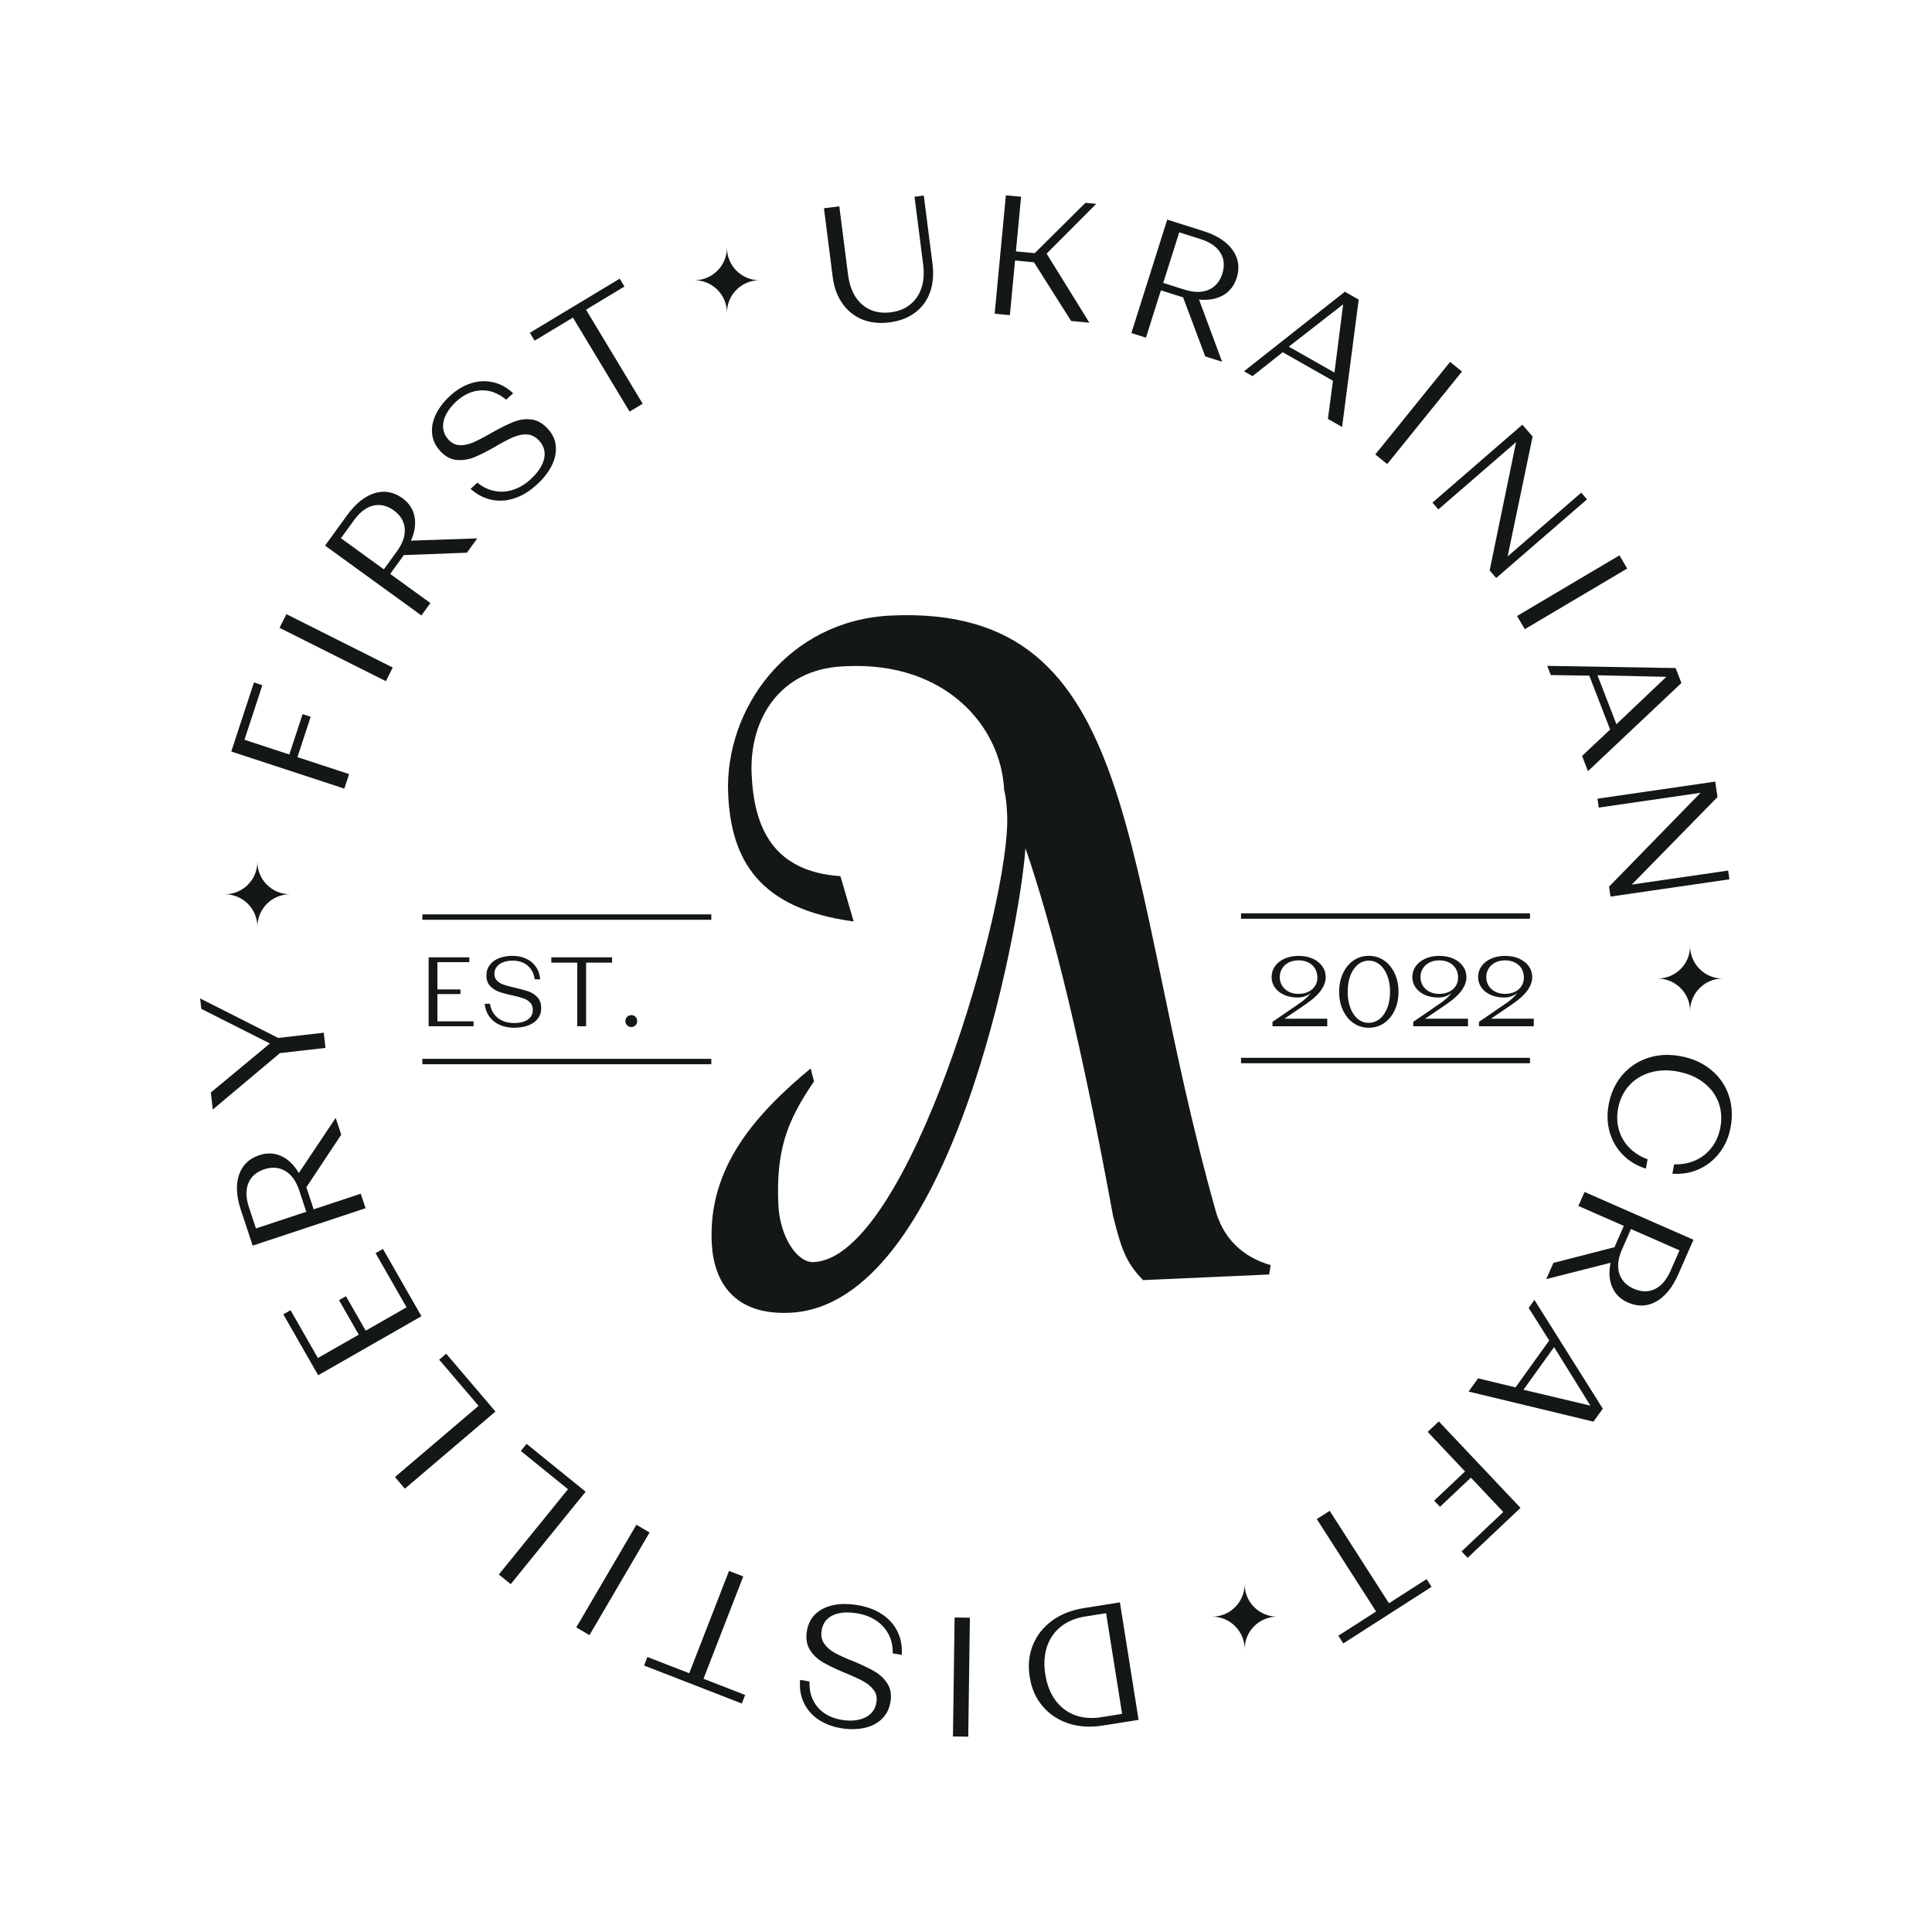 <?xml version="1.0" encoding="UTF-8"?>
<svg id="Layer_1" data-name="Layer 1" xmlns="http://www.w3.org/2000/svg" viewBox="0 0 800 800">
  <defs>
    <style>
      .cls-1 {
        fill: #131718;
        stroke-width: 0px;
      }

      .cls-2 {
        fill: none;
        stroke: #131718;
        stroke-miterlimit: 10;
        stroke-width: 2.24px;
      }
    </style>
  </defs>
  <path class="cls-1" d="M337.08,447.79c-11.28,16.4-15.78,28.61-14.78,51.05.59,13.15,7.67,24.08,14.63,23.77,39.46-1.76,81.7-149.4,80.11-184.99-.16-3.48-.31-6.97-1.24-10.41-1.18-26.31-24.09-53.19-65.09-51.36l-1.55.07c-26.3,1.18-38.95,21.9-37.93,44.72,1,22.44,9.17,40.29,36.77,42.16l5.49,18.75c-39.38-5.22-50.76-25.64-51.97-52.72-1.57-35.2,24.69-72.04,67.63-73.96,104.83-4.69,94.22,104.71,134.29,246.72,4.12,14.16,14.45,19.9,22.7,22.25l-.6,3.9-52.22,2.33c-7.31-7.43-9.13-13.55-12.43-26.58-12.82-69.97-24.69-118.67-36.27-152.26-2.38,33.44-31.07,189.39-97.61,192.36-23.21,1.04-31.59-12.93-32.31-29.18-1.38-30.95,17.8-52.74,40.97-71.99l1.4,5.36Z"/>
  <g>
    <path class="cls-1" d="M95.76,311.2l9.4-28.62,3.48,1.14-7.42,22.6,18.59,6.1,5.49-16.72,3.35,1.09-5.49,16.72,21.39,7.02-1.97,6.02-46.82-15.36Z"/>
    <path class="cls-1" d="M115.75,259.97l2.84-5.66,44.03,22.09-2.84,5.66-44.03-22.09Z"/>
    <path class="cls-1" d="M134.6,225.93l9.13-12.59c3.5-4.82,7.29-7.86,11.35-9.12,4.06-1.25,7.9-.57,11.51,2.04,2.78,2.01,4.46,4.57,5.06,7.66.59,3.1.1,6.41-1.49,9.96l27.46-.95-4.29,5.93-26.2,1c-.1.22-.21.42-.35.61-.14.19-.29.4-.46.63l-4.75,6.55,16.64,12.06-3.72,5.13-39.89-28.92ZM164.36,228.29c2.42-3.34,3.5-6.5,3.23-9.49-.27-2.98-1.77-5.46-4.51-7.44-2.77-2.01-5.61-2.68-8.51-2-2.9.68-5.57,2.7-7.98,6.04l-5.42,7.46,17.78,12.89,5.4-7.46Z"/>
    <path class="cls-1" d="M222.14,200.8c-2.92,2.66-5.97,4.51-9.18,5.55-3.2,1.05-6.36,1.24-9.46.59-3.11-.66-5.99-2.16-8.64-4.51l2.81-2.56c2.21,1.79,4.57,2.94,7.1,3.44,2.51.5,5.06.34,7.62-.47,2.56-.81,4.98-2.26,7.27-4.34,3.09-2.81,4.96-5.63,5.62-8.46.66-2.83,0-5.33-1.99-7.52-1.49-1.63-3.14-2.5-4.96-2.62-1.82-.11-3.71.24-5.66,1.06-1.95.83-4.39,2.1-7.32,3.82l-.05.05c-3.38,1.93-6.29,3.41-8.73,4.43-2.44,1.02-4.92,1.42-7.44,1.2-2.51-.21-4.81-1.47-6.9-3.76-1.99-2.18-3.1-4.62-3.32-7.3-.23-2.69.34-5.37,1.7-8.07,1.36-2.69,3.29-5.19,5.83-7.5,2.68-2.44,5.51-4.14,8.54-5.11,3.02-.97,6.05-1.13,9.08-.47,3.05.65,5.86,2.19,8.43,4.6l-2.92,2.65c-3.22-2.7-6.67-4-10.33-3.86-3.65.13-7.1,1.66-10.32,4.6-1.8,1.64-3.19,3.4-4.15,5.26-.97,1.87-1.4,3.72-1.28,5.55.11,1.83.85,3.5,2.22,4.99,1.35,1.49,2.92,2.26,4.67,2.31s3.54-.31,5.35-1.07c1.81-.76,4.18-1.97,7.12-3.63.07-.06.14-.11.2-.14.07-.03.12-.06.15-.09.1-.03.2-.08.29-.16.08-.08.17-.13.28-.16,3.45-1.93,6.39-3.39,8.82-4.38,2.43-.98,4.9-1.32,7.39-1.03,2.49.3,4.79,1.59,6.87,3.88,2,2.18,3.1,4.59,3.3,7.23.21,2.63-.35,5.32-1.71,8.04-1.37,2.73-3.46,5.39-6.3,7.98Z"/>
    <path class="cls-1" d="M237.23,131.51l-15.86,9.55-1.96-3.26,37.2-22.41,1.96,3.25-15.91,9.59,23.46,38.94-5.42,3.27-23.46-38.94Z"/>
    <path class="cls-1" d="M368.36,133.49c-4.2.54-7.96.13-11.3-1.21-3.34-1.35-6.08-3.54-8.22-6.58-2.14-3.04-3.49-6.72-4.04-11.05l-3.62-28.41,6.36-.81,3.61,28.27c.47,3.68,1.5,6.75,3.09,9.22,1.6,2.47,3.64,4.25,6.15,5.35,2.51,1.1,5.34,1.45,8.51,1.04,3.21-.41,5.89-1.5,8.06-3.27,2.16-1.76,3.7-4.05,4.62-6.87.92-2.81,1.14-6.01.69-9.59l-3.59-28.13,3.84-.49,3.6,28.2c.57,4.42.23,8.37-1.01,11.83-1.24,3.47-3.3,6.29-6.19,8.45-2.89,2.17-6.4,3.51-10.55,4.04Z"/>
    <path class="cls-1" d="M416.51,80.88l6.3.59-2.14,22.63,7.78.73,20.99-20.84,4.48.42-20.54,20.61,17.71,28.61-7.56-.72-15.37-24.29-7.85-.75-2.14,22.63-6.3-.6,4.64-49.04Z"/>
    <path class="cls-1" d="M483.33,90.94l14.83,4.69c5.68,1.79,9.76,4.43,12.23,7.89,2.47,3.47,3.04,7.32,1.69,11.57-1.04,3.27-2.92,5.67-5.67,7.21-2.76,1.54-6.07,2.12-9.92,1.74l9.56,25.76-6.98-2.21-9.21-24.54c-.24-.03-.48-.07-.69-.14-.22-.07-.47-.15-.74-.24l-7.73-2.44-6.19,19.59-6.03-1.91,14.85-46.97ZM490.48,119.92c3.93,1.24,7.27,1.27,10.01.07,2.74-1.2,4.62-3.41,5.64-6.63,1.03-3.26.77-6.16-.79-8.7-1.57-2.54-4.31-4.43-8.25-5.67l-8.79-2.78-6.63,20.94,8.8,2.78Z"/>
    <path class="cls-1" d="M556.86,120.79l5.75,3.27-6.88,52.74-5.87-3.33,2.09-15.81-20.8-11.81-12.5,9.9-3.55-2.01,41.77-32.94ZM552.57,154.28l3.57-28.08-.13-.07-22.34,17.41,18.91,10.74Z"/>
    <path class="cls-1" d="M600.46,149.86l4.92,3.98-30.97,38.32-4.93-3.98,30.97-38.32Z"/>
    <path class="cls-1" d="M630.38,175.86l4.24,4.9-10.34,49.65,30.48-26.41,2.39,2.77-37.61,32.58-2.71-3.14,10.95-53.14-32.19,27.87-2.44-2.82,37.24-32.26Z"/>
    <path class="cls-1" d="M670.56,229.96l3.23,5.45-42.39,25.11-3.23-5.45,42.39-25.1Z"/>
    <path class="cls-1" d="M693.85,276.65l2.39,6.17-38.7,36.49-2.44-6.3,11.62-10.92-8.63-22.32-15.94-.24-1.48-3.81,53.19.91ZM669.33,299.88l20.53-19.49-.05-.13-28.33-.65,7.85,20.28Z"/>
    <path class="cls-1" d="M710.24,323.65l.93,6.4-35.49,36.23,39.91-5.8.53,3.62-49.25,7.16-.6-4.11,37.88-38.86-42.14,6.12-.53-3.69,48.76-7.08Z"/>
    <path class="cls-1" d="M666.13,457.27c.93-4.79,2.81-8.84,5.67-12.16,2.86-3.32,6.41-5.68,10.64-7.06,4.23-1.39,8.79-1.61,13.67-.67,4.88.94,9.03,2.82,12.46,5.66,3.42,2.83,5.84,6.33,7.26,10.5,1.42,4.17,1.66,8.65.75,13.44-.76,3.96-2.29,7.43-4.59,10.41-2.29,2.97-5.13,5.22-8.5,6.75-3.38,1.53-7.05,2.15-11,1.86l.74-3.87c3.23.09,6.18-.46,8.85-1.67,2.67-1.21,4.89-2.97,6.67-5.28,1.79-2.31,2.97-5.03,3.58-8.16.73-3.78.48-7.29-.73-10.53-1.22-3.24-3.27-5.98-6.17-8.21-2.88-2.23-6.41-3.74-10.55-4.54-4.11-.79-7.91-.68-11.42.32-3.51,1-6.45,2.78-8.81,5.37-2.35,2.58-3.9,5.73-4.61,9.47-.61,3.13-.5,6.11.32,8.95.82,2.83,2.24,5.29,4.28,7.38,2.04,2.09,4.57,3.69,7.61,4.8l-.74,3.87c-3.82-1.21-7.03-3.14-9.59-5.78-2.58-2.65-4.37-5.78-5.4-9.39-1.03-3.61-1.15-7.42-.38-11.43Z"/>
    <path class="cls-1" d="M701.22,513.36l-6.25,14.24c-2.39,5.46-5.44,9.23-9.15,11.32-3.71,2.09-7.6,2.23-11.69.44-3.13-1.37-5.33-3.51-6.56-6.41-1.24-2.9-1.45-6.25-.66-10.06l-26.64,6.76,2.95-6.7,25.38-6.54c.05-.23.13-.46.22-.67.09-.21.19-.45.31-.71l3.26-7.41-18.82-8.26,2.55-5.8,45.11,19.8ZM671.64,517.37c-1.66,3.78-2.04,7.1-1.14,9.95.9,2.86,2.9,4.96,5.99,6.31,3.14,1.38,6.05,1.43,8.74.15,2.69-1.28,4.86-3.81,6.52-7.59l3.7-8.45-20.11-8.82-3.7,8.45Z"/>
    <path class="cls-1" d="M663.68,583.3l-3.86,5.37-51.71-12.45,3.94-5.49,15.5,3.76,13.95-19.43-8.51-13.48,2.38-3.32,28.31,45.03ZM630.83,575.47l27.54,6.53.09-.11-14.95-24.08-12.68,17.67Z"/>
    <path class="cls-1" d="M629.6,624.39l-21.89,20.68-2.51-2.66,17.29-16.33-13.43-14.22-12.79,12.08-2.41-2.56,12.78-12.09-15.46-16.37,4.59-4.35,33.84,35.81Z"/>
    <path class="cls-1" d="M575.14,663.87l15.58-9.99,2.05,3.2-36.55,23.44-2.05-3.2,15.64-10.03-24.55-38.27,5.33-3.42,24.55,38.27Z"/>
    <path class="cls-1" d="M471.46,712.16l-14.8,2.35c-5.24.83-10,.53-14.29-.9-4.29-1.43-7.84-3.8-10.65-7.11-2.81-3.3-4.59-7.34-5.34-12.12-.76-4.77-.33-9.17,1.32-13.21,1.63-4.04,4.27-7.39,7.91-10.06,3.64-2.67,8.07-4.42,13.31-5.25l14.81-2.36,7.73,48.65ZM449.33,669.36c-3.99.64-7.34,2.04-10.05,4.2-2.72,2.16-4.64,4.95-5.77,8.36-1.12,3.41-1.34,7.22-.67,11.44.68,4.26,2.07,7.83,4.19,10.7,2.12,2.87,4.81,4.91,8.07,6.13,3.25,1.22,6.87,1.51,10.86.87l8.68-1.38-6.63-41.7-8.68,1.38Z"/>
    <path class="cls-1" d="M400.93,719.12l-6.33-.09.68-49.26,6.33.09-.68,49.26Z"/>
    <path class="cls-1" d="M355.4,664.69c3.88.67,7.22,1.96,10,3.85,2.8,1.89,4.88,4.26,6.27,7.13,1.38,2.85,1.96,6.05,1.73,9.59l-3.74-.65c.06-2.85-.47-5.42-1.63-7.71-1.15-2.3-2.83-4.2-5.04-5.74-2.21-1.53-4.84-2.55-7.89-3.09-4.11-.71-7.49-.47-10.14.74-2.64,1.2-4.21,3.27-4.71,6.18-.38,2.17-.05,4.01.96,5.52,1.03,1.51,2.47,2.79,4.31,3.82,1.84,1.04,4.35,2.18,7.51,3.45h.07c3.6,1.5,6.54,2.89,8.84,4.2,2.31,1.3,4.13,3.01,5.5,5.13,1.37,2.12,1.79,4.7,1.26,7.75-.51,2.91-1.76,5.28-3.73,7.1-1.99,1.82-4.45,3.03-7.41,3.61-2.96.58-6.12.58-9.5,0-3.56-.62-6.64-1.82-9.27-3.61-2.61-1.79-4.6-4.08-5.94-6.89-1.35-2.8-1.86-5.97-1.53-9.48l3.88.68c-.16,4.21.94,7.72,3.28,10.53,2.34,2.81,5.67,4.59,9.96,5.34,2.4.42,4.64.44,6.7.06,2.07-.38,3.79-1.18,5.17-2.39,1.38-1.21,2.24-2.81,2.58-4.8.35-1.99,0-3.69-1.04-5.11-1.03-1.42-2.41-2.61-4.13-3.58-1.71-.96-4.12-2.09-7.23-3.4-.1-.02-.17-.05-.24-.08s-.12-.06-.17-.07c-.08-.06-.18-.1-.3-.12-.11-.02-.21-.06-.29-.12-3.64-1.54-6.6-2.96-8.86-4.29-2.27-1.32-4.05-3.06-5.35-5.21-1.29-2.15-1.67-4.76-1.14-7.81.5-2.91,1.74-5.26,3.68-7.04,1.96-1.78,4.42-2.97,7.4-3.57,2.99-.6,6.38-.57,10.17.09Z"/>
    <path class="cls-1" d="M291.3,695.14l17.25,6.71-1.38,3.54-40.47-15.73,1.38-3.54,17.32,6.73,16.47-42.37,5.9,2.29-16.47,42.37Z"/>
    <path class="cls-1" d="M244.08,677.08l-5.46-3.21,24.9-42.51,5.46,3.21-24.9,42.51Z"/>
    <path class="cls-1" d="M211.49,655.96l-4.93-3.99,28.63-35.32-19.53-15.82,2.4-2.95,24.44,19.8-31.02,38.28Z"/>
    <path class="cls-1" d="M167.65,616.43l-4.1-4.82,34.61-29.48-16.3-19.12,2.9-2.47,20.4,23.95-37.51,31.94Z"/>
    <path class="cls-1" d="M131.75,569.47l-14.43-25.23,2.99-1.71,11.32,19.8,16.93-9.68-8.18-14.29,2.87-1.64,8.18,14.29,16.92-9.68-12.83-22.42,3.05-1.75,15.94,27.86-42.77,24.45Z"/>
    <path class="cls-1" d="M104.63,515.79l-4.89-14.77c-1.87-5.66-2.13-10.5-.77-14.53,1.36-4.03,4.15-6.75,8.38-8.15,3.25-1.07,6.31-.95,9.16.38,2.87,1.33,5.27,3.67,7.22,7.02l15.27-22.85,2.3,6.95-14.49,21.85c.11.21.22.42.29.65s.15.47.24.73l2.54,7.68,19.51-6.46,1.99,6.01-46.77,15.49ZM123.93,493.01c-1.3-3.92-3.24-6.64-5.82-8.15-2.58-1.52-5.47-1.75-8.68-.69-3.24,1.08-5.45,2.99-6.58,5.74-1.14,2.75-1.07,6.09.24,10.01l2.89,8.75,20.85-6.9-2.9-8.75Z"/>
    <path class="cls-1" d="M115.91,436.08l-27.8,23.35-.8-7.06,24.46-20.29-28.42-14.33-.49-4.33,32.33,16.36,18.87-2.15.72,6.29-18.88,2.15Z"/>
  </g>
  <path class="cls-1" d="M177.49,396.41h16.84v2h-13.21v11.29h9.54v1.92h-9.54v11.29h14.97v2.04h-18.6v-28.54Z"/>
  <path class="cls-1" d="M213,425.57c-2.28,0-4.31-.4-6.1-1.2s-3.21-1.95-4.28-3.44c-1.08-1.49-1.72-3.26-1.94-5.3h2.2c.24,1.63.81,3.05,1.69,4.24.88,1.2,2.03,2.12,3.45,2.77,1.41.65,3.01.98,4.81.98,2.42,0,4.32-.47,5.71-1.43,1.38-.95,2.08-2.28,2.08-4,0-1.28-.37-2.3-1.1-3.06-.74-.76-1.68-1.35-2.84-1.76-1.15-.41-2.7-.82-4.63-1.22h-.04c-2.2-.49-4.02-.99-5.46-1.51-1.44-.52-2.66-1.31-3.65-2.39-.99-1.07-1.48-2.51-1.48-4.3s.47-3.19,1.43-4.43c.95-1.24,2.24-2.17,3.88-2.79s3.44-.94,5.42-.94c2.09,0,3.97.38,5.65,1.14,1.67.76,3.03,1.88,4.07,3.34s1.65,3.22,1.82,5.26h-2.28c-.33-2.42-1.3-4.32-2.92-5.69-1.62-1.37-3.69-2.06-6.22-2.06-1.42,0-2.69.21-3.84.63-1.14.42-2.04,1.05-2.71,1.88-.67.83-1,1.83-1,3s.37,2.11,1.1,2.81c.74.71,1.64,1.25,2.71,1.63,1.08.38,2.57.79,4.46,1.22.06,0,.1,0,.15.02.04.01.07.02.1.02.05.03.11.04.18.04s.13.01.19.04c2.23.52,4.06,1.04,5.49,1.57,1.43.53,2.61,1.35,3.57,2.45.95,1.1,1.43,2.55,1.43,4.34s-.47,3.17-1.41,4.38c-.94,1.21-2.23,2.13-3.88,2.78-1.65.64-3.58.96-5.81.96Z"/>
  <path class="cls-1" d="M239.02,398.61h-10.73v-2.2h25.16v2.2h-10.76v26.34h-3.67v-26.34Z"/>
  <path class="cls-1" d="M261.4,425.28c-.68,0-1.26-.24-1.73-.74-.47-.49-.71-1.07-.71-1.75s.24-1.29.71-1.75c.48-.46,1.06-.69,1.73-.69s1.29.23,1.75.69c.46.46.7,1.05.7,1.75s-.23,1.26-.7,1.75c-.46.49-1.05.74-1.75.74Z"/>
  <path class="cls-1" d="M526.91,423.12l11.83-8.11c.79-.57,1.55-1.2,2.28-1.88.74-.68,1.33-1.36,1.79-2.04-.71.65-1.56,1.15-2.57,1.49-1.01.34-2.09.5-3.26.47-2.07-.05-3.89-.45-5.47-1.2-1.58-.75-2.8-1.76-3.67-3.04-.87-1.28-1.3-2.7-1.3-4.28s.47-3.11,1.41-4.44c.94-1.33,2.26-2.38,3.96-3.14,1.7-.76,3.63-1.14,5.81-1.14s4.07.37,5.77,1.12c1.7.75,3.03,1.79,4,3.12.96,1.33,1.45,2.85,1.45,4.57,0,1.28-.31,2.53-.92,3.75-.61,1.22-1.46,2.39-2.53,3.51-1.08,1.11-2.35,2.19-3.81,3.22-.17.11-.33.22-.49.35-.16.12-.34.25-.53.39l-8.81,5.99h17.74v3.14h-22.67v-1.84ZM537.71,411.54c1.52,0,2.88-.29,4.06-.86,1.18-.57,2.1-1.37,2.75-2.39.65-1.02.98-2.17.98-3.45,0-1.44-.33-2.7-.98-3.79-.65-1.09-1.58-1.92-2.77-2.51-1.2-.58-2.55-.88-4.04-.88s-2.87.29-4.04.88c-1.17.58-2.09,1.41-2.75,2.47-.67,1.06-1,2.26-1,3.59s.34,2.53,1,3.59c.66,1.06,1.58,1.88,2.75,2.47,1.17.59,2.52.88,4.04.88Z"/>
  <path class="cls-1" d="M566.78,425.57c-2.37,0-4.47-.64-6.32-1.92-1.85-1.28-3.31-3.05-4.36-5.3-1.06-2.26-1.59-4.81-1.59-7.67s.53-5.38,1.59-7.65c1.06-2.27,2.51-4.04,4.36-5.32,1.85-1.28,3.95-1.92,6.32-1.92s4.48.64,6.34,1.92c1.86,1.28,3.32,3.05,4.38,5.32,1.06,2.27,1.59,4.82,1.59,7.65s-.53,5.41-1.59,7.67c-1.06,2.26-2.52,4.02-4.38,5.3-1.86,1.28-3.98,1.92-6.34,1.92ZM566.78,423.53c1.68,0,3.19-.55,4.53-1.63,1.33-1.09,2.38-2.6,3.14-4.55.76-1.94,1.14-4.17,1.14-6.67s-.38-4.73-1.14-6.69c-.76-1.96-1.81-3.48-3.14-4.57-1.33-1.09-2.84-1.63-4.53-1.63s-3.23.55-4.55,1.63c-1.32,1.09-2.34,2.61-3.08,4.57-.74,1.96-1.1,4.18-1.1,6.69s.37,4.72,1.1,6.67c.74,1.94,1.76,3.46,3.08,4.55,1.32,1.09,2.83,1.63,4.55,1.63Z"/>
  <path class="cls-1" d="M585.18,423.12l11.83-8.11c.79-.57,1.55-1.2,2.28-1.88.74-.68,1.33-1.36,1.79-2.04-.71.65-1.56,1.15-2.57,1.49-1.01.34-2.09.5-3.26.47-2.07-.05-3.89-.45-5.47-1.2-1.58-.75-2.8-1.76-3.67-3.04-.87-1.28-1.3-2.7-1.3-4.28s.47-3.11,1.41-4.44c.94-1.33,2.26-2.38,3.96-3.14,1.7-.76,3.63-1.14,5.81-1.14s4.07.37,5.77,1.12,3.03,1.79,4,3.12c.96,1.33,1.45,2.85,1.45,4.57,0,1.28-.31,2.53-.92,3.75-.61,1.22-1.46,2.39-2.53,3.51-1.08,1.11-2.35,2.19-3.81,3.22-.17.11-.33.22-.49.35-.16.12-.34.25-.53.39l-8.81,5.99h17.74v3.14h-22.67v-1.84ZM595.98,411.54c1.52,0,2.88-.29,4.06-.86,1.18-.57,2.1-1.37,2.75-2.39.65-1.02.98-2.17.98-3.45,0-1.44-.33-2.7-.98-3.79-.65-1.09-1.58-1.92-2.77-2.51-1.2-.58-2.55-.88-4.04-.88s-2.87.29-4.04.88-2.09,1.41-2.75,2.47c-.67,1.06-1,2.26-1,3.59s.34,2.53,1,3.59c.66,1.06,1.58,1.88,2.75,2.47,1.17.59,2.52.88,4.04.88Z"/>
  <path class="cls-1" d="M612.42,423.12l11.83-8.11c.79-.57,1.55-1.2,2.28-1.88.74-.68,1.33-1.36,1.79-2.04-.71.65-1.56,1.15-2.57,1.49-1.01.34-2.09.5-3.26.47-2.07-.05-3.89-.45-5.47-1.2-1.58-.75-2.8-1.76-3.67-3.04-.87-1.28-1.3-2.7-1.3-4.28s.47-3.11,1.41-4.44c.94-1.33,2.26-2.38,3.96-3.14,1.7-.76,3.63-1.14,5.81-1.14s4.07.37,5.77,1.12c1.7.75,3.03,1.79,4,3.12s1.45,2.85,1.45,4.57c0,1.28-.31,2.53-.92,3.75-.61,1.22-1.46,2.39-2.53,3.51-1.08,1.11-2.35,2.19-3.81,3.22-.17.11-.33.22-.49.35-.16.12-.34.25-.53.39l-8.81,5.99h17.74v3.14h-22.67v-1.84ZM623.22,411.54c1.52,0,2.88-.29,4.06-.86,1.18-.57,2.1-1.37,2.75-2.39.65-1.02.98-2.17.98-3.45,0-1.44-.33-2.7-.98-3.79-.65-1.09-1.58-1.92-2.77-2.51-1.2-.58-2.55-.88-4.04-.88s-2.87.29-4.04.88-2.09,1.41-2.75,2.47c-.67,1.06-1,2.26-1,3.59s.34,2.53,1,3.59c.66,1.06,1.58,1.88,2.75,2.47,1.17.59,2.52.88,4.04.88Z"/>
  <path class="cls-1" d="M314.48,116.04h0c-7.44,0-13.47,6.03-13.47,13.47h0c0-7.44-6.03-13.47-13.47-13.47h0c7.44,0,13.47-6.03,13.47-13.47h0c0,7.44,6.03,13.47,13.47,13.47Z"/>
  <path class="cls-1" d="M120.05,370.3h0c-7.44,0-13.47,6.03-13.47,13.47h0c0-7.44-6.03-13.47-13.47-13.47h0c7.44,0,13.47-6.03,13.47-13.47h0c0,7.44,6.03,13.47,13.47,13.47Z"/>
  <path class="cls-1" d="M528.85,669.42h0c-7.44,0-13.47,6.03-13.47,13.47h0c0-7.44-6.03-13.47-13.47-13.47h0c7.44,0,13.47-6.03,13.47-13.47h0c0,7.44,6.03,13.47,13.47,13.47Z"/>
  <path class="cls-1" d="M713.31,405.2h0c-7.44,0-13.47,6.03-13.47,13.47h0c0-7.44-6.03-13.47-13.47-13.47h0c7.44,0,13.47-6.03,13.47-13.47h0c0,7.44,6.03,13.47,13.47,13.47Z"/>
  <line class="cls-2" x1="513.89" y1="439.14" x2="633.54" y2="439.14"/>
  <line class="cls-2" x1="513.89" y1="379.31" x2="633.54" y2="379.31"/>
  <line class="cls-2" x1="174.89" y1="439.56" x2="294.54" y2="439.56"/>
  <line class="cls-2" x1="174.89" y1="379.74" x2="294.54" y2="379.74"/>
</svg>